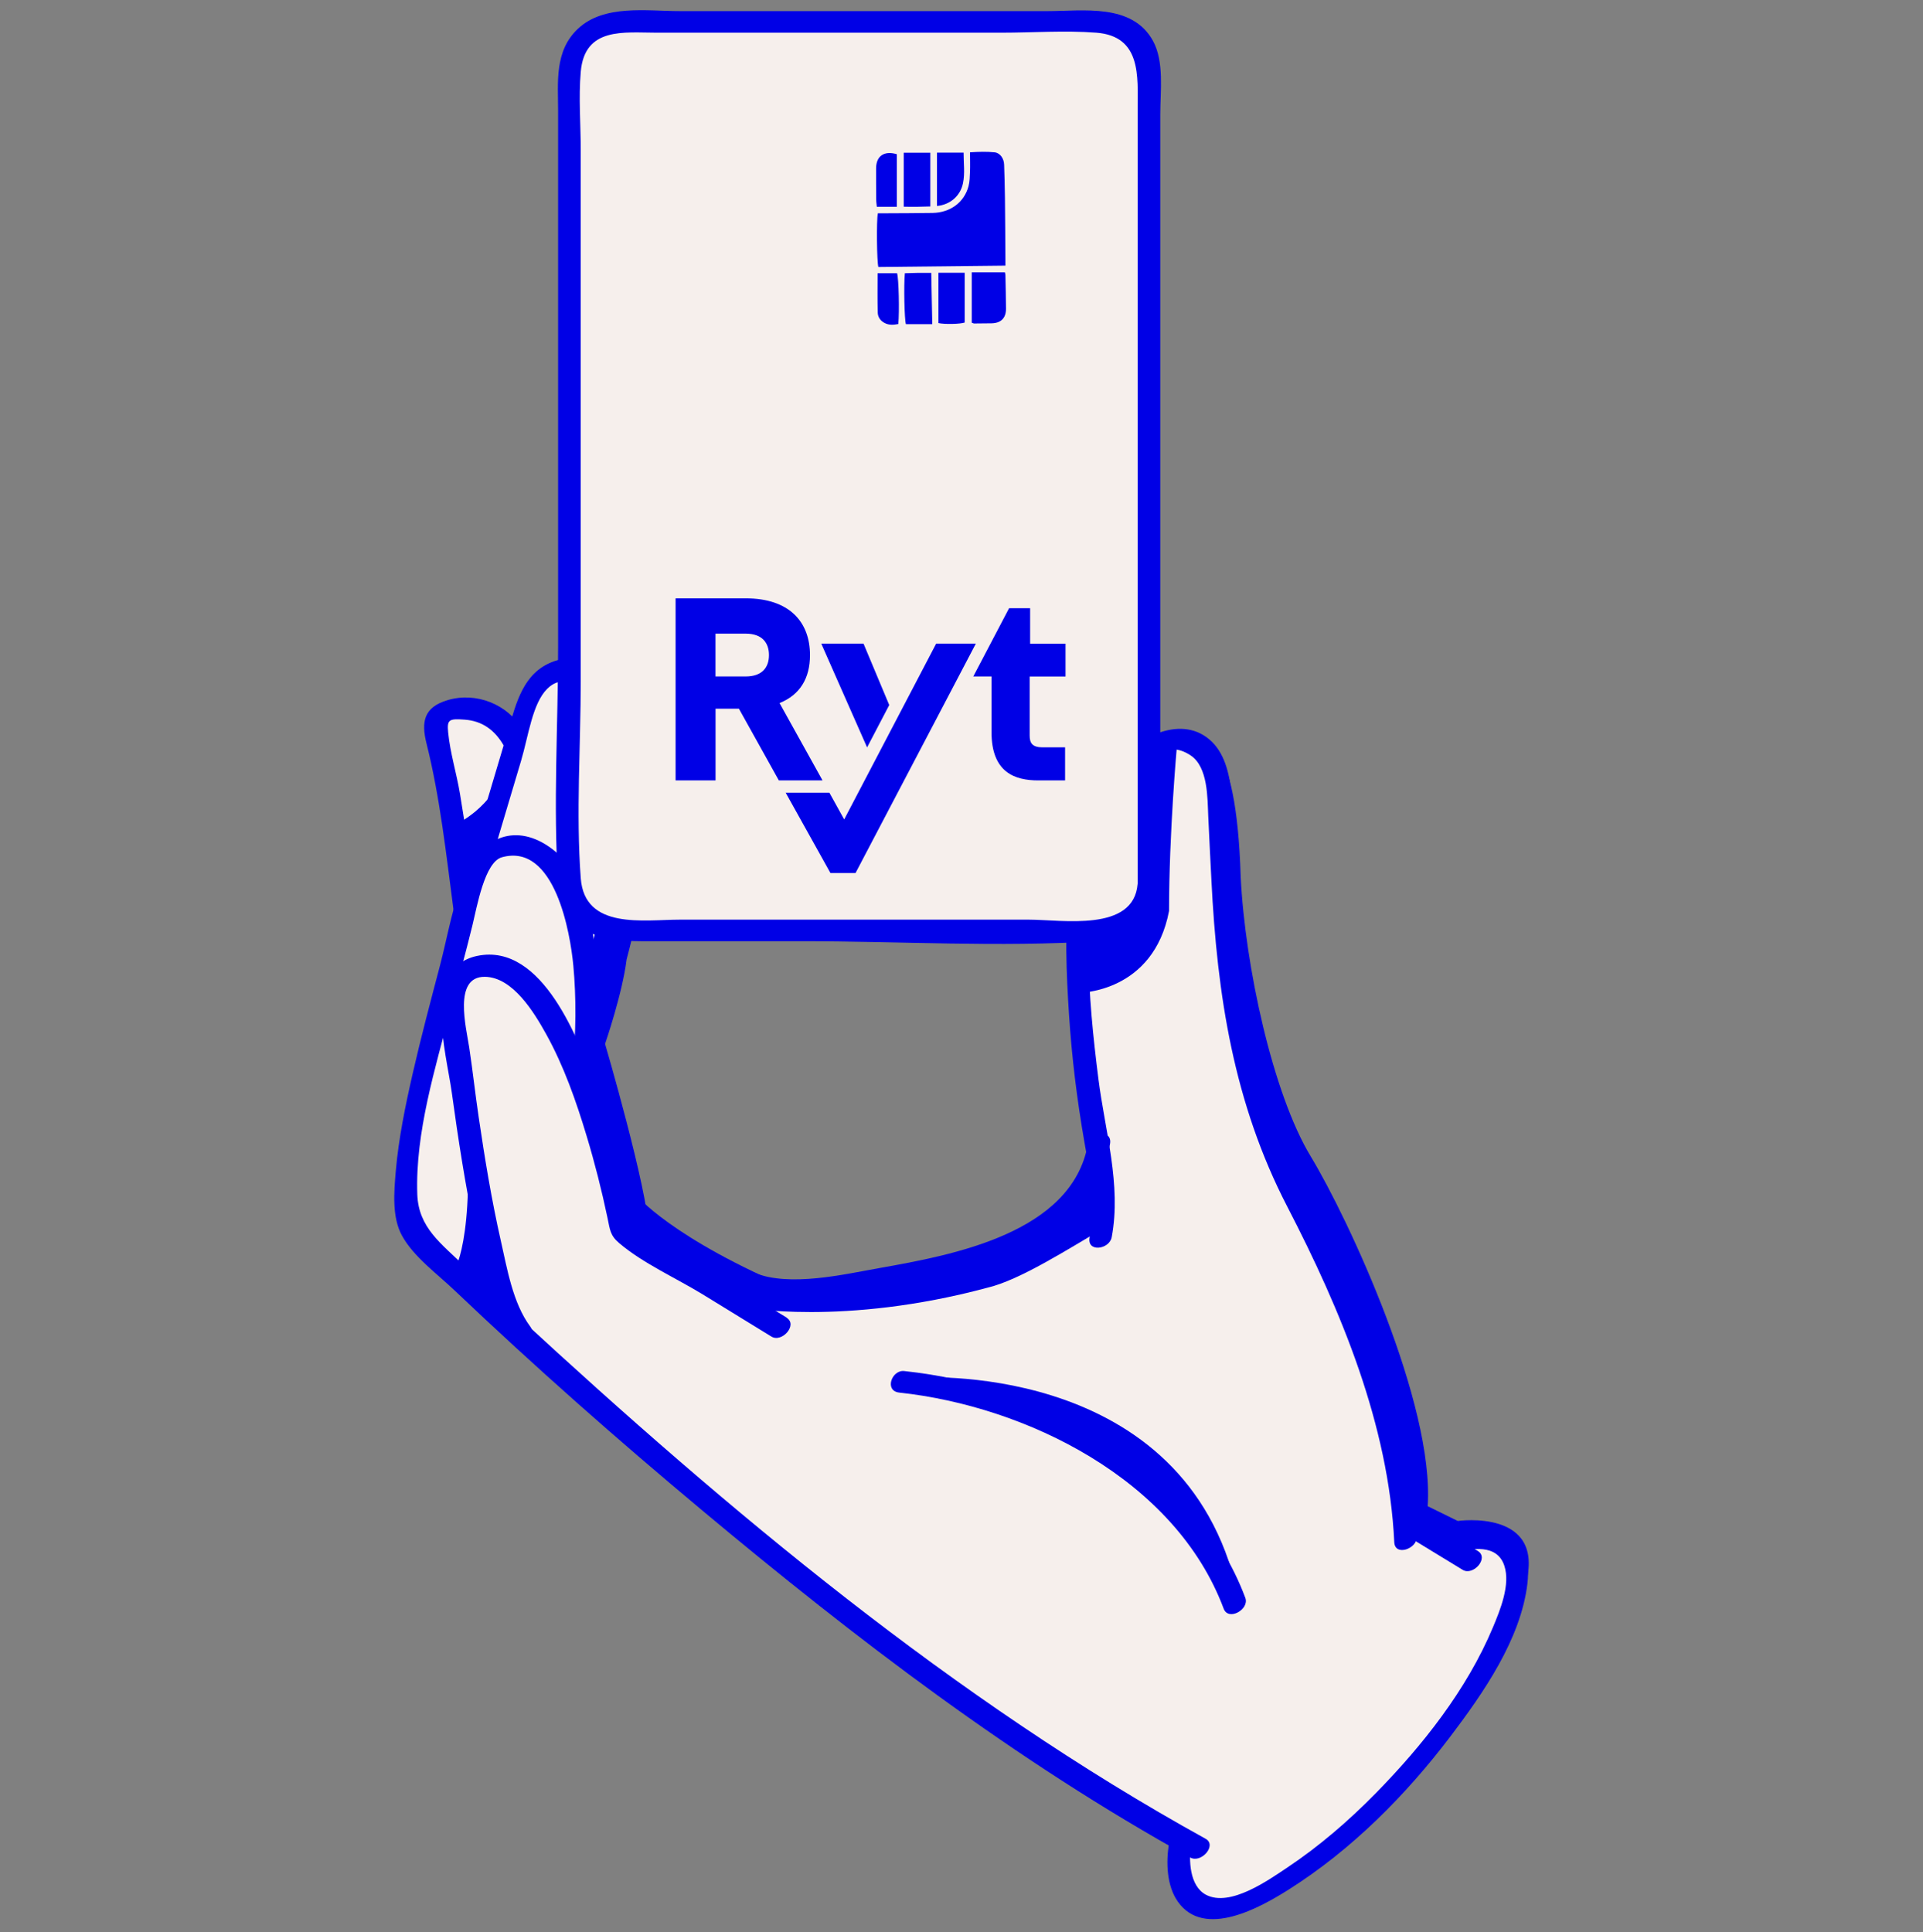 <svg width="200" height="201" viewBox="0 0 200 201" fill="none" xmlns="http://www.w3.org/2000/svg">
<rect x="0" y="0" width="200" height="201" fill="#808080" stroke="none"/>
<g clip-path="url(#clip0_1401_12849)">
<path d="M48.365 94.742C48.365 94.742 48.378 94.784 48.378 94.803L48.432 95.064L48.372 95.319C48.293 95.66 48.22 95.988 48.153 96.298C48.056 96.748 47.964 97.155 47.873 97.513C47.375 99.525 46.84 101.561 46.33 103.53C45.357 107.238 44.354 111.079 43.552 114.884L43.327 115.923C42.501 119.752 41.473 124.517 42.744 128.085C43.199 129.373 44.676 130.656 45.977 131.78C46.445 132.187 46.889 132.57 47.29 132.959C49.192 134.794 51.107 136.569 52.729 138.064C70.817 154.778 95.055 175.929 122.156 191.293L122.879 191.701L122.764 192.521C122.435 194.806 122.758 197.578 124.648 198.477C125.11 198.702 125.62 198.806 126.216 198.806C127.814 198.806 129.595 198.015 131.285 197.159C135.095 195.226 138.93 192.242 143.349 187.781C150.727 180.335 155.28 173.504 157.261 166.916C157.595 165.803 157.759 164.788 157.741 163.907V163.822L157.753 163.737C157.899 162.552 157.705 161.67 157.152 161.044C156.155 159.914 154.143 159.75 153.031 159.75C152.314 159.75 151.809 159.817 151.803 159.817L151.432 159.865L147.233 157.805L147.287 156.991C147.956 147.035 139.666 128.547 135.29 121.314C131.2 114.555 128.288 100.935 127.832 91.667C127.687 86.744 127.2 83.103 126.392 80.824L126.368 80.739C125.924 79.122 125.134 78.138 123.876 77.645C123.414 77.463 122.94 77.372 122.454 77.372C119.913 77.372 117.19 79.93 115.616 82.465C110.803 90.208 111.969 102.047 112.741 109.882C112.942 111.936 113.337 114.075 113.714 116.142C113.92 117.266 114.127 118.384 114.303 119.503L114.34 119.722L114.297 119.94C112.267 129.744 99.498 132.072 91.864 133.463L91.724 133.488C91.305 133.561 90.855 133.652 90.369 133.749C88.09 134.193 85.246 134.746 82.596 134.746C81.131 134.746 79.903 134.582 78.846 134.235L78.706 134.181C77.746 133.731 76.828 133.281 75.971 132.85C75.09 132.382 74.233 131.92 73.376 131.452C69.705 129.373 67.523 127.659 66.338 126.583L66.028 126.304L65.955 125.897C64.921 120.062 61.81 109.432 61.773 109.329L61.664 108.958L61.791 108.593C61.81 108.545 63.56 103.445 63.979 100.054L64.01 99.89C66.982 88.761 66.143 82.124 64.915 78.52L64.879 78.381C64.07 74.552 62.126 70.072 59.312 70.072C58.88 70.072 58.418 70.176 57.944 70.376C55.829 71.263 55.1 73.166 54.425 75.378L53.884 77.153L52.474 75.943C51.338 74.971 49.514 74.321 47.928 74.321C46.87 74.321 46.044 74.606 45.655 75.111C45.302 75.567 45.254 76.272 45.503 77.201C46.761 81.924 47.387 86.889 47.989 91.697C48.116 92.712 48.244 93.727 48.378 94.736L48.365 94.742Z" fill="#F6EFEC"/>
<path d="M121.573 191.786C121.269 193.737 121.33 196.15 122.509 197.815C125.262 201.705 131.121 198.386 134.032 196.545C140.56 192.418 146.206 186.747 150.856 180.609C154.271 176.093 158.155 170.526 158.854 164.746C159.486 159.537 155.536 158.243 151.099 159.343C149.762 159.671 149.573 161.907 151.196 161.506C153.056 161.044 155.688 160.564 156.453 162.849C157.116 164.825 156.016 167.487 155.268 169.274C152.558 175.747 147.951 181.569 143.064 186.547C140.262 189.397 137.199 192.047 133.868 194.266C131.96 195.536 127.943 198.417 125.426 197.086C123.7 196.174 123.621 193.463 123.883 191.768C124.132 190.181 121.786 190.503 121.585 191.798L121.573 191.786Z" fill="#0000E6"/>
<path d="M153.693 161.324C151.487 159.975 149.281 158.632 147.069 157.282C145.975 156.614 144.285 158.51 145.494 159.245C147.701 160.595 149.907 161.938 152.119 163.287C153.213 163.956 154.903 162.059 153.693 161.324Z" fill="#0000E6"/>
<path d="M147.362 159.835C146.79 147.746 142.025 135.73 136.495 125.082C133.687 119.679 131.468 114.069 130.168 108.107C128.8 101.823 128.624 95.459 128.241 89.065C128.028 85.54 128.843 79.499 125.78 76.916C122.613 74.242 118.024 76.934 115.842 79.584C110.269 86.355 110.652 97.313 111.181 105.512C111.466 109.93 112.007 114.337 112.767 118.701C113.363 122.141 114.031 124.955 113.326 128.717C113.028 130.297 115.387 129.975 115.624 128.686C116.645 123.241 114.919 117.594 114.238 112.209C113.162 103.701 112.354 94.268 114.931 85.947C115.861 82.945 119.538 75.694 123.847 78.587C125.646 79.797 125.579 83.018 125.664 84.92C125.761 87.139 125.883 89.345 125.992 91.563C126.588 103.53 128.308 114.738 133.887 125.52C139.467 136.302 144.432 148.214 145.01 160.418C145.083 161.926 147.423 161.093 147.362 159.823V159.835Z" fill="#0000E6"/>
<path d="M113.143 119.029C111.459 128.279 99.097 130.546 91.488 131.895C87.738 132.558 82.146 133.895 78.427 132.382C74.835 130.917 71.413 128.565 67.918 126.827C66.77 126.261 65.092 128.176 66.344 128.79C68.131 129.677 69.906 130.577 71.668 131.5C73.656 132.54 75.698 134.114 77.862 134.734C82.56 136.089 88.583 134.661 93.232 133.743C101.595 132.09 113.635 128.96 115.447 118.998C115.732 117.418 113.38 117.74 113.149 119.029H113.143Z" fill="#0000E6"/>
<path d="M81.824 137.056C79.441 135.591 77.059 134.126 74.676 132.667L69.723 129.629C68.72 129.015 67.134 127.55 65.979 127.331C65.359 127.216 65.517 126.827 65.87 127.696C65.79 127.507 65.754 127.197 65.736 127.009C65.663 126.006 65.31 124.936 65.091 123.958C64.259 120.311 63.262 116.683 61.998 113.164C60.296 108.423 56.455 98.012 49.636 99.428C43.825 100.638 46.421 109.511 46.986 113.626C47.642 118.421 48.39 123.21 49.362 127.951C50.134 131.731 50.803 136.405 53.167 139.59C53.963 140.654 55.951 139.061 55.148 137.985C53.331 135.542 52.742 131.95 52.085 129.051C51.125 124.809 50.42 120.512 49.788 116.215C49.429 113.802 49.168 111.377 48.803 108.964C48.493 106.898 47.107 101.567 50.426 101.604C53.349 101.634 55.568 105.348 56.789 107.542C58.637 110.873 59.919 114.531 61.013 118.166C61.858 120.962 62.575 123.794 63.177 126.65C63.444 127.909 63.444 128.492 64.393 129.3C66.878 131.415 70.306 132.935 73.084 134.637C75.466 136.101 77.849 137.566 80.231 139.025C81.325 139.699 83.009 137.797 81.805 137.062L81.824 137.056Z" fill="#0000E6"/>
<path d="M61.81 111C62.193 107.742 62.272 104.412 62.072 101.136C61.804 96.869 61.136 91.107 57.434 88.312C53.733 85.516 50.153 87.035 48.433 90.907C47.108 93.891 46.586 97.288 45.759 100.437C44.781 104.156 43.79 107.87 42.933 111.62C42.161 114.999 41.456 118.415 41.158 121.873C40.982 123.97 40.751 126.583 41.802 128.516C43.012 130.728 45.461 132.491 47.309 134.254C55.629 142.173 64.26 149.782 73.073 157.142C88.972 170.428 105.625 183.186 123.804 193.22C124.928 193.84 126.612 191.932 125.378 191.257C99.231 176.822 75.759 157.142 53.885 136.946C52.007 135.208 50.117 133.476 48.287 131.683C45.929 129.373 43.522 127.72 43.401 124.237C43.176 117.795 45.285 111.079 46.883 104.91C47.631 102.023 48.427 99.142 49.138 96.243C49.6 94.347 50.402 89.667 52.201 89.169C57.72 87.637 59.319 97.1 59.629 100.443C59.938 103.786 59.932 107.542 59.519 111.024C59.331 112.617 61.664 112.301 61.816 110.994L61.81 111Z" fill="#0000E6"/>
<path d="M51.084 89.57C52.117 86.099 53.15 82.629 54.189 79.153C54.961 76.557 55.362 73.196 56.906 71.653C59.513 69.063 62.242 73.804 63.13 75.852C64.309 78.569 64.272 81.693 64.06 84.598C63.592 90.95 61.774 97.064 60.486 103.269C60.158 104.837 62.522 104.515 62.783 103.239C64.303 95.897 66.624 88.567 66.509 80.994C66.442 76.746 63.573 66.499 57.459 68.845C54.432 70.005 53.703 73.081 52.889 75.822C51.521 80.411 50.154 84.999 48.786 89.594C48.33 91.12 50.719 90.797 51.084 89.564V89.57Z" fill="#0000E6"/>
<path d="M49.522 93.958C49.017 90.153 48.47 86.349 47.838 82.562C47.492 80.465 46.811 78.29 46.61 76.181C46.483 74.844 46.689 74.734 48.336 74.856C50.16 74.989 51.448 75.944 52.354 77.493C53.01 78.618 55.01 77.044 54.335 75.889C52.803 73.251 49.522 71.944 46.556 72.826C44.064 73.561 43.802 75.099 44.355 77.317C45.765 82.939 46.398 88.816 47.157 94.56C47.358 96.061 49.679 95.228 49.509 93.964L49.522 93.958Z" fill="#0000E6"/>
<path d="M129.516 166.198C124.204 152.001 108.444 144.16 94.04 142.611C92.739 142.471 91.943 144.683 93.535 144.853C106.67 146.269 122.216 153.83 127.267 167.329C127.759 168.654 129.972 167.402 129.516 166.198Z" fill="#0000E6"/>
<path d="M124.934 77.226C124.934 77.226 128.58 75.858 129.036 91.205C129.492 100.473 132.367 113.747 136.317 120.281C140.274 126.814 149.202 146.081 148.485 156.668L151.615 158.206C151.615 158.206 160.841 156.887 158.665 164.843C157.571 163.178 157.845 158.613 151.579 161.701C149.749 160.564 145.489 158.395 145.489 158.395C145.489 158.395 147.701 146.938 132.823 120.238C126.046 106.575 126.599 87.09 126.599 87.09C126.599 87.09 127.091 79.122 124.934 77.22V77.226Z" fill="#0000E6"/>
<path d="M62.218 71.944C62.218 71.944 71.201 77.238 65.171 99.793C64.734 103.354 62.929 108.581 62.929 108.581C62.929 108.581 67.384 123.757 67.481 128.054C65.251 126.985 65.901 127.185 65.901 127.185C65.901 127.185 59.598 109.541 60.735 106.478C61.075 99.853 62.048 97.021 62.048 97.021C62.048 97.021 67.25 80.04 62.218 71.944Z" fill="#0000E6"/>
<path d="M66.138 124.274C66.138 124.274 69.76 128.808 82.779 134.26C73.589 133.312 64.801 127.374 64.801 127.374L66.138 124.28V124.274Z" fill="#0000E6"/>
<path d="M113.386 117.181C113.386 117.181 114.212 126.62 101.498 130.759C93.925 131.932 85.78 134.91 81.046 133.725C74.622 132.114 74.391 130.716 74.391 130.716L77.314 135.986C77.314 135.986 87.701 137.967 102.646 133.956C106.092 133.16 111.198 129.841 115.112 127.574C115.385 121.782 113.398 117.181 113.398 117.181H113.386Z" fill="#0000E6"/>
<path d="M47.139 132.345C47.139 132.345 49.509 129.282 48.397 115.096C51.806 129.525 52.724 137.584 52.724 137.584L47.139 132.345Z" fill="#0000E6"/>
<path d="M95.152 143.303C95.152 143.303 122.332 141.279 128.428 164.503C121.013 155.666 114.468 145.862 95.152 143.303Z" fill="#0000E6"/>
<path d="M47.26 85.814C47.26 85.814 51.289 84.118 52.699 79.578L48.834 93.46L47.266 85.814H47.26Z" fill="#0000E6"/>
<path d="M112.268 103.263C112.268 103.263 119.969 103.263 121.586 94.754C121.586 86.652 122.394 77.736 122.394 77.736L119.878 77.529C119.878 77.529 109.831 80.167 112.262 103.263H112.268Z" fill="#0000E6"/>
<path d="M59.67 49.766C59.67 35.204 59.67 20.648 59.658 6.085C59.658 5.459 59.858 4.991 60.247 4.529C61.177 3.417 62.35 2.907 63.827 2.913C80.772 2.949 97.717 2.967 114.656 2.98C115.014 2.98 115.403 3.089 115.737 2.809C115.81 2.749 116.011 2.803 116.145 2.828C116.983 2.992 117.767 3.283 118.515 3.697C119.287 4.116 119.67 4.754 119.712 5.599C119.755 6.45 119.816 7.295 119.816 8.146C119.791 36.28 119.755 64.414 119.724 92.548C119.724 93.855 119.275 94.973 118.327 95.897C117.932 96.286 117.47 96.486 116.874 96.48C115.579 96.468 114.279 96.553 112.984 96.547C111.124 96.547 109.259 96.468 107.399 96.468C94.866 96.45 82.34 96.438 69.808 96.431C67.802 96.431 65.796 96.48 63.791 96.468C62.423 96.462 61.196 96.012 60.187 95.1C59.785 94.736 59.506 94.341 59.506 93.733C59.561 80.088 59.597 66.45 59.64 52.805C59.64 51.796 59.64 50.781 59.64 49.772H59.676L59.67 49.766Z" fill="#F6EFEC"/>
<path d="M118.315 91.946C117.908 96.991 110.474 95.66 106.998 95.66H70.714C66.945 95.66 60.801 96.742 60.4 91.344C59.895 84.562 60.4 77.554 60.4 70.759V15.64C60.4 12.953 60.169 10.152 60.4 7.477C60.801 2.773 64.915 3.399 68.295 3.399H84.893C91.305 3.399 97.723 3.399 104.135 3.399C107.393 3.399 110.76 3.15 114.012 3.399C118.734 3.758 118.321 7.976 118.321 11.331V91.952C118.321 93.454 120.673 92.627 120.673 91.357V11.865C120.673 9.477 121.098 6.414 119.913 4.25C117.743 0.312 112.668 1.156 108.912 1.156H70.714C67.28 1.156 62.825 0.427 60.102 2.998C57.64 5.32 58.047 8.559 58.047 11.598V67.264C58.047 75.403 57.519 83.741 58.047 91.873C58.382 96.985 62.521 97.902 66.696 97.902H83.41C93.56 97.902 103.935 98.54 114.066 97.902C117.822 97.665 120.369 95.058 120.667 91.344C120.788 89.874 118.412 90.694 118.315 91.94V91.946Z" fill="#0000E6"/>
<path d="M104.567 27.631C100.1 27.68 95.724 27.722 91.354 27.771C91.196 27.267 91.147 22.933 91.299 22.186C91.524 22.186 91.767 22.186 92.004 22.186C93.669 22.173 95.335 22.179 97 22.149C98.835 22.113 100.27 21.055 100.726 19.384C100.859 18.891 100.859 18.363 100.884 17.852C100.908 17.208 100.884 16.558 100.884 15.846C101.765 15.786 102.61 15.755 103.455 15.846C104.02 15.913 104.415 16.491 104.433 17.135C104.47 18.284 104.506 19.432 104.518 20.575C104.543 22.69 104.555 24.805 104.567 26.92C104.567 27.121 104.567 27.321 104.567 27.637V27.631Z" fill="#0000E6"/>
<path d="M101.066 33.569V28.33H104.513C104.531 28.409 104.567 28.512 104.567 28.616C104.592 29.783 104.622 30.956 104.628 32.123C104.628 33.083 104.099 33.612 103.127 33.63C102.519 33.642 101.911 33.642 101.31 33.648C101.267 33.648 101.224 33.624 101.066 33.569Z" fill="#0000E6"/>
<path d="M96.758 15.889V21.474C95.864 21.505 94.965 21.529 93.992 21.499V15.889H96.758Z" fill="#0000E6"/>
<path d="M96.965 33.715H94.218C94.066 33.253 93.987 29.71 94.108 28.421C94.534 28.409 94.977 28.391 95.415 28.385C95.865 28.379 96.308 28.385 96.855 28.385C96.892 30.16 96.922 31.892 96.959 33.721L96.965 33.715Z" fill="#0000E6"/>
<path d="M97.602 28.373H100.33V33.551C99.875 33.709 98.258 33.751 97.602 33.605V28.373Z" fill="#0000E6"/>
<path d="M97.451 21.426V15.877H100.217C100.21 16.946 100.375 18.022 100.15 19.08C99.87 20.399 98.806 21.298 97.451 21.426Z" fill="#0000E6"/>
<path d="M93.275 16.041V21.511H91.196C91.172 21.268 91.129 21.012 91.129 20.757C91.117 19.681 91.117 18.599 91.117 17.524C91.117 16.235 91.944 15.646 93.275 16.041Z" fill="#0000E6"/>
<path d="M91.275 28.421H93.299C93.47 28.926 93.555 32.433 93.427 33.703C92.977 33.788 92.522 33.837 92.072 33.63C91.604 33.411 91.306 33.022 91.288 32.524C91.251 31.181 91.275 29.837 91.275 28.421Z" fill="#0000E6"/>
<path d="M92.484 73.336L89.81 66.948H85.416L90.181 77.742L92.484 73.336Z" fill="#0000E6"/>
<path d="M97.365 66.948L87.799 85.236L86.261 82.459H81.715L86.37 90.81H88.978L101.492 66.948H97.365Z" fill="#0000E6"/>
<path d="M85.543 81.17L81.076 73.129C83.203 72.278 84.243 70.54 84.243 68.146C84.243 64.675 82.073 62.238 77.563 62.238H70.264V81.176H74.421V73.719H76.852L81.003 81.176H85.549L85.543 81.17ZM77.539 70.364H74.415V65.909H77.539C79.332 65.909 79.976 66.924 79.976 68.14C79.976 69.355 79.332 70.364 77.539 70.364Z" fill="#0000E6"/>
<path d="M107.132 63.265H104.95L101.225 70.364H103.121V70.4V76.15C103.121 80.356 105.546 81.176 107.989 81.176H110.773V77.736H108.439C107.387 77.736 107.09 77.317 107.09 76.521V70.37H110.821V66.954H107.138V63.271L107.132 63.265Z" fill="#0000E6"/>
</g>
<defs>
<clipPath id="clip0_1401_12849">
<rect width="118" height="198.561" fill="white" transform="translate(41 1.059)"/>
</clipPath>
</defs>
</svg>
